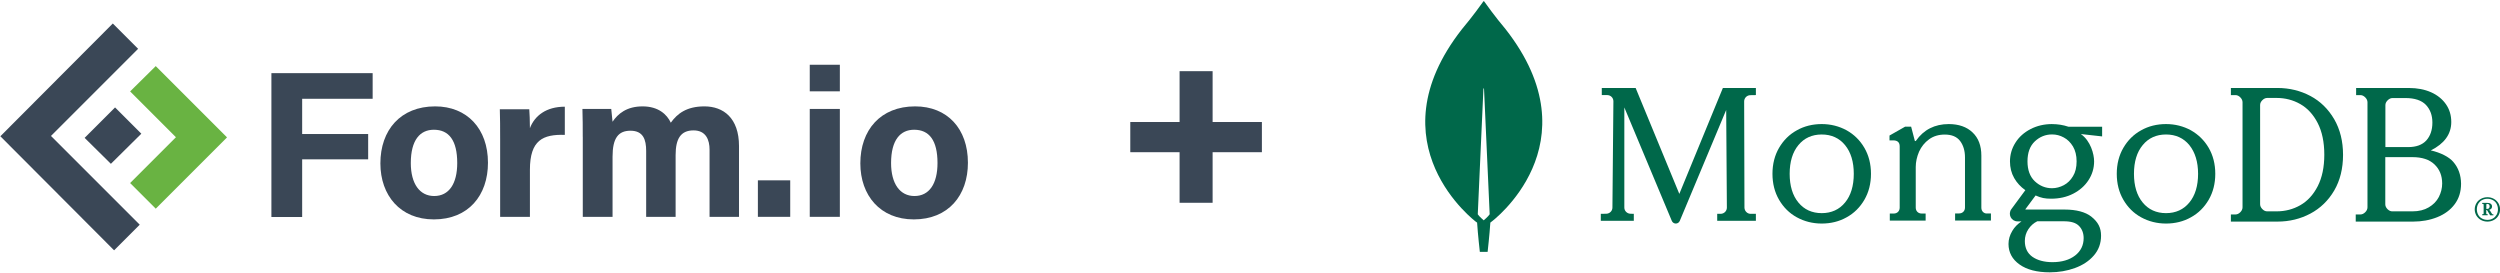 <?xml version="1.0" encoding="UTF-8" standalone="no"?>
<!-- Created with Inkscape (http://www.inkscape.org/) -->

<svg
   xmlns:dc="http://purl.org/dc/elements/1.1/"
   xmlns:cc="http://creativecommons.org/ns#"
   xmlns:rdf="http://www.w3.org/1999/02/22-rdf-syntax-ns#"
   xmlns:svg="http://www.w3.org/2000/svg"
   xmlns="http://www.w3.org/2000/svg"
   xmlns:sodipodi="http://sodipodi.sourceforge.net/DTD/sodipodi-0.dtd"
   xmlns:inkscape="http://www.inkscape.org/namespaces/inkscape"
   width="550"
   height="60"
   id="svg6046"
   version="1.1"
   inkscape:version="0.48.5 r10040"
   sodipodi:docname="formio-mongodb-logos.svg">
  <defs
     id="defs6048" />
  <sodipodi:namedview
     id="base"
     pagecolor="#ffffff"
     bordercolor="#666666"
     borderopacity="1.0"
     inkscape:pageopacity="0.0"
     inkscape:pageshadow="2"
     inkscape:zoom="1.4"
     inkscape:cx="324.80888"
     inkscape:cy="155.81475"
     inkscape:document-units="px"
     inkscape:current-layer="layer1"
     showgrid="false"
     inkscape:showpageshadow="false"
     inkscape:window-width="3840"
     inkscape:window-height="1529"
     inkscape:window-x="1912"
     inkscape:window-y="-8"
     inkscape:window-maximized="1" />
  <g
     inkscape:label="Layer 1"
     inkscape:groupmode="layer"
     id="layer1"
     transform="translate(0,-992.362)">
    <g
       style="font-size:25.4px;font-style:normal;font-variant:normal;font-weight:bold;font-stretch:normal;text-align:start;line-height:100%;letter-spacing:-1.058px;writing-mode:lr-tb;text-anchor:start;fill:#3a4756;stroke-width:1.11;stroke-linecap:round;stroke-linejoin:round;font-family:Albert Sans;-inkscape-font-specification:'Albert Sans, Bold'"
       id="text19"
       transform="matrix(2.235,0,0,2.235,-68.011,738.616)">
      <path
         d="m 149.792,120.539 0,12.954 -3.251,0 0,-12.954 z m -8.103,5.004 12.954,0 0,2.972 -12.954,0 z"
         style="line-height:100%;font-family:Albert Sans;-inkscape-font-specification:'Albert Sans, Bold'"
         id="path6117"
         inkscape:connector-curvature="0" />
    </g>
    <g
       id="g6166"
       transform="matrix(0.811,0,0,0.811,594.006,831.147)">
      <path
         inkscape:connector-curvature="0"
         d="m -324.029,206.683 c -2.854,-3.386 -5.311,-6.825 -5.813,-7.539 -0.053,-0.053 -0.132,-0.053 -0.185,0 -0.502,0.714 -2.96,4.153 -5.813,7.539 -24.496,31.241 3.858,52.324 3.858,52.324 l 0.238,0.159 c 0.211,3.254 0.74,7.936 0.74,7.936 h 1.057 1.057 c 0,0 0.529,-4.656 0.74,-7.936 l 0.238,-0.185 c 0.026,0.026 28.38,-21.057 3.884,-52.298 z m -5.919,51.875 c 0,0 -1.268,-1.085 -1.612,-1.64 v -0.053 l 1.533,-34.019 c 0,-0.106 0.159,-0.106 0.159,0 l 1.533,34.019 v 0.053 c -0.344,0.556 -1.612,1.64 -1.612,1.64 z"
         id="path6168"
         style="fill:#00684a;stroke-width:0.265" />
      <path
         inkscape:connector-curvature="0"
         d="m -276.886,251.383 -11.815,-28.651 -0.026,-0.079 h -9.193 v 1.926 h 1.484 c 0.45,0 0.874,0.185 1.192,0.501 0.318,0.317 0.477,0.739 0.477,1.187 l -0.265,28.836 c 0,0.897 -0.742,1.636 -1.643,1.662 l -1.51,0.026 v 1.899 h 8.954 v -1.899 l -0.927,-0.026 c -0.901,-0.026 -1.643,-0.765 -1.643,-1.662 v -27.174 l 12.875,30.762 c 0.185,0.448 0.609,0.739 1.086,0.739 0.477,0 0.901,-0.29 1.086,-0.739 l 12.584,-30.076 0.185,26.488 c 0,0.923 -0.742,1.662 -1.669,1.689 h -0.954 v 1.899 h 10.491 v -1.899 h -1.431 c -0.901,0 -1.643,-0.765 -1.669,-1.662 l -0.079,-28.836 c 0,-0.923 0.742,-1.662 1.643,-1.688 l 1.536,-0.026 v -1.926 h -8.954 z"
         id="path6170"
         style="fill:#00684a;stroke-width:0.265" />
      <path
         inkscape:connector-curvature="0"
         d="m -194.503,256.29 c -0.292,-0.29 -0.452,-0.685 -0.452,-1.159 v -14.125 c 0,-2.688 -0.797,-4.796 -2.391,-6.298 -1.567,-1.502 -3.745,-2.266 -6.454,-2.266 -3.798,0 -6.8,1.528 -8.898,4.533 -0.026,0.053 -0.106,0.079 -0.186,0.079 -0.08,0 -0.133,-0.053 -0.133,-0.132 l -0.983,-3.768 h -1.647 l -4.223,2.398 v 1.317 h 1.089 c 0.505,0 0.929,0.132 1.222,0.395 0.292,0.264 0.451,0.659 0.451,1.212 v 16.628 c 0,0.474 -0.159,0.87 -0.451,1.159 -0.292,0.29 -0.691,0.448 -1.169,0.448 h -1.063 v 1.924 h 9.721 v -1.924 h -1.062 c -0.478,0 -0.877,-0.158 -1.169,-0.448 -0.292,-0.29 -0.452,-0.685 -0.452,-1.159 v -11.015 c 0,-1.397 0.319,-2.793 0.903,-4.163 0.611,-1.344 1.514,-2.477 2.709,-3.347 1.195,-0.87 2.629,-1.291 4.276,-1.291 1.859,0 3.267,0.58 4.143,1.739 0.877,1.159 1.328,2.661 1.328,4.453 v 13.597 c 0,0.474 -0.16,0.87 -0.452,1.16 -0.292,0.29 -0.691,0.448 -1.169,0.448 h -1.062 v 1.924 h 9.721 v -1.924 h -1.062 c -0.398,0.053 -0.77,-0.106 -1.089,-0.395 z"
         id="path6172"
         style="fill:#00684a;stroke-width:0.265" />
      <path
         inkscape:connector-curvature="0"
         d="m -105.689,224.825 c -2.687,-1.431 -5.69,-2.173 -8.931,-2.173 h -12.645 v 1.934 h 1.238 c 0.474,0 0.896,0.185 1.317,0.609 0.395,0.397 0.606,0.848 0.606,1.325 v 28.511 c 0,0.477 -0.211,0.927 -0.606,1.325 -0.395,0.397 -0.843,0.609 -1.317,0.609 h -1.238 v 1.934 h 12.645 c 3.24,0 6.244,-0.742 8.931,-2.173 2.687,-1.431 4.874,-3.551 6.454,-6.253 1.581,-2.703 2.397,-5.962 2.397,-9.672 0,-3.709 -0.817,-6.942 -2.397,-9.671 -1.607,-2.756 -3.767,-4.875 -6.454,-6.306 z m 3.767,15.925 c 0,3.392 -0.606,6.253 -1.791,8.558 -1.185,2.305 -2.766,4.027 -4.716,5.14 -1.949,1.113 -4.11,1.67 -6.428,1.67 h -2.555 c -0.474,0 -0.896,-0.185 -1.317,-0.61 -0.395,-0.397 -0.606,-0.848 -0.606,-1.325 v -26.894 c 0,-0.477 0.184,-0.901 0.606,-1.325 0.395,-0.397 0.843,-0.609 1.317,-0.609 h 2.555 c 2.318,0 4.479,0.556 6.428,1.669 1.949,1.113 3.53,2.835 4.716,5.141 1.186,2.305 1.791,5.193 1.791,8.585 z"
         id="path6174"
         style="fill:#00684a;stroke-width:0.265" />
      <path
         inkscape:connector-curvature="0"
         d="m -66.948,242.684 c -1.169,-1.351 -3.426,-2.491 -6.08,-3.1 3.664,-1.828 5.548,-4.398 5.548,-7.71 0,-1.802 -0.476,-3.418 -1.434,-4.796 -0.955,-1.378 -2.31,-2.491 -4.035,-3.259 -1.728,-0.768 -3.747,-1.166 -6.03,-1.166 h -14.313 v 1.934 h 1.142 c 0.478,0 0.903,0.185 1.328,0.609 0.398,0.397 0.611,0.848 0.611,1.325 v 28.511 c 0,0.477 -0.212,0.927 -0.611,1.325 -0.398,0.397 -0.85,0.609 -1.328,0.609 h -1.248 v 1.934 h 15.536 c 2.363,0 4.567,-0.397 6.559,-1.192 1.992,-0.795 3.585,-1.961 4.728,-3.498 1.167,-1.537 1.752,-3.418 1.752,-5.591 -0.026,-2.332 -0.717,-4.319 -2.125,-5.935 z m -17.819,12.851 c -0.398,-0.397 -0.611,-0.848 -0.611,-1.325 v -12.798 h 7.384 c 2.601,0 4.593,0.662 5.974,1.987 1.381,1.325 2.072,3.047 2.072,5.167 0,1.272 -0.32,2.517 -0.902,3.657 -0.611,1.166 -1.516,2.093 -2.736,2.809 -1.196,0.715 -2.683,1.086 -4.408,1.086 h -5.445 c -0.478,0.026 -0.903,-0.185 -1.328,-0.583 z m -0.584,-16.852 v -11.367 c 0,-0.477 0.186,-0.901 0.611,-1.325 0.398,-0.397 0.85,-0.609 1.328,-0.609 h 3.506 c 2.521,0 4.381,0.636 5.551,1.855 1.167,1.245 1.752,2.835 1.752,4.796 0,2.014 -0.558,3.63 -1.646,4.849 -1.09,1.192 -2.736,1.802 -4.913,1.802 z"
         id="path6176"
         style="fill:#00684a;stroke-width:0.265" />
      <path
         inkscape:connector-curvature="0"
         d="m -231.511,234.132 c -2.029,-1.109 -4.296,-1.69 -6.747,-1.69 -2.451,0 -4.744,0.555 -6.747,1.69 -2.029,1.109 -3.637,2.72 -4.823,4.753 -1.186,2.033 -1.792,4.41 -1.792,7.051 0,2.641 0.606,5.017 1.792,7.051 1.186,2.033 2.793,3.644 4.823,4.753 2.029,1.109 4.296,1.69 6.747,1.69 2.451,0 4.744,-0.555 6.747,-1.69 2.029,-1.109 3.637,-2.72 4.823,-4.753 1.186,-2.033 1.792,-4.41 1.792,-7.051 0,-2.641 -0.606,-5.017 -1.792,-7.051 -1.186,-2.033 -2.793,-3.618 -4.823,-4.753 z m 1.95,11.804 c 0,3.248 -0.791,5.889 -2.372,7.79 -1.555,1.901 -3.689,2.878 -6.325,2.878 -2.635,0 -4.77,-0.977 -6.325,-2.878 -1.581,-1.901 -2.372,-4.542 -2.372,-7.79 0,-3.248 0.791,-5.889 2.372,-7.79 1.555,-1.901 3.69,-2.878 6.325,-2.878 2.636,0 4.77,0.977 6.325,2.878 1.581,1.927 2.372,4.542 2.372,7.79 z"
         id="path6178"
         style="fill:#00684a;stroke-width:0.265" />
      <path
         inkscape:connector-curvature="0"
         d="m -138.113,234.132 c -2.029,-1.109 -4.296,-1.69 -6.747,-1.69 -2.451,0 -4.744,0.555 -6.747,1.69 -2.029,1.109 -3.637,2.72 -4.823,4.753 -1.186,2.033 -1.792,4.41 -1.792,7.051 0,2.641 0.606,5.017 1.792,7.051 1.186,2.033 2.793,3.644 4.823,4.753 2.029,1.109 4.296,1.69 6.747,1.69 2.451,0 4.744,-0.555 6.747,-1.69 2.029,-1.109 3.637,-2.72 4.823,-4.753 1.186,-2.033 1.792,-4.41 1.792,-7.051 0,-2.641 -0.606,-5.017 -1.792,-7.051 -1.186,-2.033 -2.82,-3.618 -4.823,-4.753 z m 1.95,11.804 c 0,3.248 -0.791,5.889 -2.372,7.79 -1.555,1.901 -3.69,2.878 -6.325,2.878 -2.636,0 -4.77,-0.977 -6.325,-2.878 -1.581,-1.901 -2.372,-4.542 -2.372,-7.79 0,-3.274 0.791,-5.889 2.372,-7.79 1.555,-1.901 3.689,-2.878 6.325,-2.878 2.635,0 4.77,0.977 6.325,2.878 1.555,1.927 2.372,4.542 2.372,7.79 z"
         id="path6180"
         style="fill:#00684a;stroke-width:0.265" />
      <path
         inkscape:connector-curvature="0"
         d="m -175.779,232.442 c -2.124,0 -4.061,0.451 -5.813,1.353 -1.752,0.902 -3.132,2.122 -4.114,3.688 -0.982,1.539 -1.486,3.263 -1.486,5.093 0,1.645 0.371,3.157 1.141,4.51 0.743,1.3 1.752,2.387 3.026,3.289 l -3.795,5.147 c -0.478,0.637 -0.531,1.485 -0.186,2.175 0.371,0.716 1.062,1.141 1.858,1.141 h 1.088 c -1.062,0.716 -1.911,1.565 -2.495,2.573 -0.69,1.141 -1.035,2.334 -1.035,3.555 0,2.281 1.009,4.165 2.999,5.571 1.964,1.406 4.724,2.122 8.201,2.122 2.415,0 4.724,-0.398 6.821,-1.167 2.123,-0.769 3.848,-1.91 5.122,-3.395 1.301,-1.486 1.964,-3.29 1.964,-5.359 0,-2.175 -0.796,-3.714 -2.654,-5.199 -1.592,-1.247 -4.087,-1.91 -7.193,-1.91 h -10.616 c -0.026,0 -0.053,-0.027 -0.053,-0.027 0,0 -0.026,-0.053 0,-0.079 l 2.76,-3.714 c 0.743,0.345 1.433,0.557 2.044,0.69 0.637,0.133 1.354,0.186 2.15,0.186 2.23,0 4.247,-0.451 5.998,-1.353 1.752,-0.902 3.159,-2.122 4.167,-3.687 1.008,-1.539 1.513,-3.263 1.513,-5.093 0,-1.963 -0.955,-5.545 -3.557,-7.375 0,-0.026 0.027,-0.026 0.027,-0.026 l 5.706,0.637 v -2.626 h -9.13 c -1.433,-0.478 -2.919,-0.716 -4.459,-0.716 z m 3.185,16.58 c -1.009,0.53 -2.097,0.822 -3.185,0.822 -1.778,0 -3.344,-0.637 -4.671,-1.884 -1.327,-1.247 -1.99,-3.077 -1.99,-5.412 0,-2.335 0.664,-4.165 1.99,-5.412 1.327,-1.247 2.893,-1.884 4.671,-1.884 1.115,0 2.176,0.265 3.185,0.822 1.009,0.53 1.831,1.353 2.495,2.441 0.637,1.088 0.982,2.441 0.982,4.033 0,1.618 -0.319,2.971 -0.982,4.032 -0.637,1.087 -1.486,1.91 -2.495,2.441 z m -7.193,9.789 h 7.193 c 1.991,0 3.265,0.398 4.114,1.247 0.849,0.849 1.274,1.989 1.274,3.316 0,1.936 -0.77,3.528 -2.309,4.722 -1.54,1.194 -3.61,1.804 -6.158,1.804 -2.23,0 -4.088,-0.504 -5.441,-1.459 -1.354,-0.955 -2.044,-2.414 -2.044,-4.271 0,-1.167 0.319,-2.255 0.956,-3.21 0.637,-0.955 1.407,-1.645 2.415,-2.149 z"
         id="path6182"
         style="fill:#00684a;stroke-width:0.265" />
      <path
         inkscape:connector-curvature="0"
         d="m -59.439,258.457 c -0.524,-0.287 -0.918,-0.703 -1.233,-1.198 -0.288,-0.521 -0.447,-1.068 -0.447,-1.667 0,-0.599 0.159,-1.172 0.447,-1.667 0.288,-0.521 0.709,-0.911 1.233,-1.198 0.527,-0.286 1.103,-0.443 1.759,-0.443 0.656,0 1.233,0.156 1.759,0.443 0.524,0.287 0.918,0.703 1.233,1.198 0.288,0.521 0.447,1.068 0.447,1.667 0,0.599 -0.159,1.172 -0.447,1.667 -0.288,0.521 -0.709,0.911 -1.233,1.198 -0.527,0.286 -1.103,0.443 -1.759,0.443 -0.63,0 -1.233,-0.156 -1.759,-0.443 z m 3.231,-0.391 c 0.445,-0.234 0.762,-0.599 1.024,-1.015 0.235,-0.443 0.368,-0.938 0.368,-1.484 0,-0.547 -0.132,-1.042 -0.368,-1.485 -0.238,-0.443 -0.579,-0.781 -1.024,-1.015 -0.447,-0.234 -0.921,-0.365 -1.471,-0.365 -0.55,0 -1.024,0.13 -1.471,0.365 -0.445,0.234 -0.762,0.599 -1.024,1.015 -0.235,0.443 -0.368,0.938 -0.368,1.485 0,0.547 0.132,1.042 0.368,1.484 0.238,0.443 0.579,0.781 1.024,1.015 0.447,0.234 0.921,0.365 1.471,0.365 0.55,0 1.05,-0.13 1.471,-0.365 z m -2.889,-0.911 v -0.234 l 0.053,-0.026 h 0.159 c 0.05,0 0.103,-0.026 0.13,-0.052 0.053,-0.052 0.053,-0.078 0.053,-0.13 v -2.422 c 0,-0.052 -0.026,-0.104 -0.053,-0.13 -0.053,-0.052 -0.079,-0.052 -0.13,-0.052 h -0.159 l -0.053,-0.026 v -0.234 l 0.053,-0.026 h 1.365 c 0.394,0 0.683,0.078 0.918,0.26 0.238,0.182 0.341,0.417 0.341,0.729 0,0.234 -0.077,0.469 -0.262,0.625 -0.183,0.182 -0.394,0.287 -0.656,0.313 l 0.315,0.104 0.603,0.964 c 0.053,0.078 0.106,0.104 0.185,0.104 h 0.156 l 0.026,0.026 v 0.234 l -0.026,0.026 h -0.812 l -0.053,-0.026 -0.841,-1.406 h -0.209 v 0.937 c 0,0.052 0.026,0.104 0.053,0.13 0.053,0.052 0.079,0.052 0.13,0.052 h 0.159 l 0.053,0.026 v 0.234 l -0.053,0.026 h -1.392 z m 1.339,-1.693 c 0.212,0 0.394,-0.052 0.5,-0.182 0.103,-0.104 0.183,-0.287 0.183,-0.495 0,-0.208 -0.053,-0.365 -0.156,-0.495 -0.106,-0.13 -0.265,-0.182 -0.447,-0.182 h -0.106 c -0.053,0 -0.103,0.026 -0.13,0.052 -0.053,0.052 -0.053,0.078 -0.053,0.13 v 1.172 z"
         id="path6184"
         style="fill:#00684a;stroke-width:0.265" />
    </g>
    <g
       transform="matrix(1.749,0,0,1.749,446.211,609.407)"
       id="g19">
      <path
         transform="matrix(0.403,0,0,0.403,-259.471,212.965)"
         style="fill:#3a4756;fill-opacity:1"
         clip-path="none"
         d="m 105.1,82.6 -9.6,0 0,-44.9 31.6,0 0,8 -22,0 0,11 20.6,0 0,7.9 -20.6,0 z"
         id="polygon4278"
         inkscape:connector-curvature="0" />
      <path
         class="st2"
         d="m -203.45,239.465 c 0,2.618 1.128,4.148 2.94,4.148 1.853,0 2.9,-1.53 2.9,-4.148 0,-2.859 -1.047,-4.189 -2.94,-4.189 -1.732,0 -2.9,1.289 -2.9,4.189 m 9.706,-0.04 c 0,4.108 -2.457,7.129 -6.806,7.129 -4.229,0 -6.726,-3.021 -6.726,-7.048 0,-4.189 2.537,-7.169 6.887,-7.169 4.027,0 6.645,2.819 6.645,7.088"
         id="path4288"
         clip-path="url(#SVGID_2_)"
         inkscape:connector-curvature="0"
         style="fill:#3a4756;fill-opacity:1;stroke-width:0.403" />
      <path
         class="st2"
         d="m -192.213,236.364 c 0,-1.369 0,-2.537 -0.04,-3.665 h 3.705 c 0.04,0.322 0.081,1.651 0.081,2.376 0.604,-1.571 2.054,-2.698 4.39,-2.698 v 3.544 c -2.739,-0.081 -4.39,0.644 -4.39,4.39 v 5.92 h -3.745 v -9.867 z"
         id="path4290"
         clip-path="url(#SVGID_2_)"
         inkscape:connector-curvature="0"
         style="fill:#3a4756;fill-opacity:1;stroke-width:0.403" />
      <path
         class="st2"
         d="m -181.822,236.163 c 0,-1.168 0,-2.336 -0.04,-3.504 h 3.625 c 0.04,0.322 0.121,1.087 0.161,1.611 0.685,-1.007 1.772,-1.933 3.786,-1.933 1.973,0 3.061,1.007 3.544,2.054 0.805,-1.128 1.973,-2.054 4.229,-2.054 2.376,0 4.35,1.45 4.35,4.994 v 8.901 h -3.705 v -8.458 c 0,-1.208 -0.443,-2.416 -2.014,-2.416 -1.611,0 -2.255,1.047 -2.255,3.101 v 7.773 h -3.705 v -8.296 c 0,-1.41 -0.362,-2.537 -1.973,-2.537 -1.53,0 -2.255,0.926 -2.255,3.262 v 7.572 h -3.745 v -10.069 z"
         id="path4292"
         clip-path="url(#SVGID_2_)"
         inkscape:connector-curvature="0"
         style="fill:#3a4756;fill-opacity:1;stroke-width:0.403" />
      <path
         style="fill:#3a4756;fill-opacity:1;stroke-width:0.403"
         clip-path="url(#SVGID_2_)"
         d="m -159.792,241.64 4.068,0 0,4.591 -4.068,0 z"
         id="rect4294"
         inkscape:connector-curvature="0" />
      <path
         class="st2"
         d="m -153.268,232.659 h 3.786 v 13.572 h -3.786 z m 0,-5.558 h 3.786 v 3.343 h -3.786 z"
         id="path4296"
         clip-path="url(#SVGID_2_)"
         inkscape:connector-curvature="0"
         style="fill:#3a4756;fill-opacity:1;stroke-width:0.403" />
      <path
         class="st2"
         d="m -143.038,239.465 c 0,2.618 1.128,4.148 2.94,4.148 1.853,0 2.9,-1.53 2.9,-4.148 0,-2.859 -1.047,-4.189 -2.94,-4.189 -1.732,0 -2.9,1.289 -2.9,4.189 m 9.666,-0.04 c 0,4.108 -2.457,7.129 -6.806,7.129 -4.229,0 -6.726,-3.021 -6.726,-7.048 0,-4.189 2.537,-7.169 6.887,-7.169 4.068,0 6.645,2.819 6.645,7.088"
         id="path4298"
         clip-path="url(#SVGID_2_)"
         inkscape:connector-curvature="0"
         style="fill:#3a4756;fill-opacity:1;stroke-width:0.403" />
      <path
         transform="matrix(0.403,0,0,0.403,-259.471,212.965)"
         style="fill:#3a4756;fill-opacity:1"
         clip-path="url(#SVGID_2_)"
         d="m 45.4,66 9.5,-9.4 -8.2,-8.2 -9.5,9.5 z"
         id="polygon4300"
         inkscape:connector-curvature="0" />
      <path
         transform="matrix(0.403,0,0,0.403,-259.471,212.965)"
         style="fill:#3a4756;fill-opacity:1"
         clip-path="url(#SVGID_2_)"
         d="M 10.9,57.4 46.4,93 54.4,85 26.7,57.3 53.9,30.1 46,22.2 z"
         id="polygon4302"
         inkscape:connector-curvature="0" />
      <path
         transform="matrix(0.403,0,0,0.403,-259.471,212.965)"
         style="fill:#69b342"
         clip-path="url(#SVGID_2_)"
         d="M 51.4,43.4 65.7,57.7 51.4,72 l 8,8 22.2,-22.2 0,-0.1 -22.2,-22.2 z"
         id="polygon4304"
         inkscape:connector-curvature="0" />
    </g>
  </g>
</svg>
